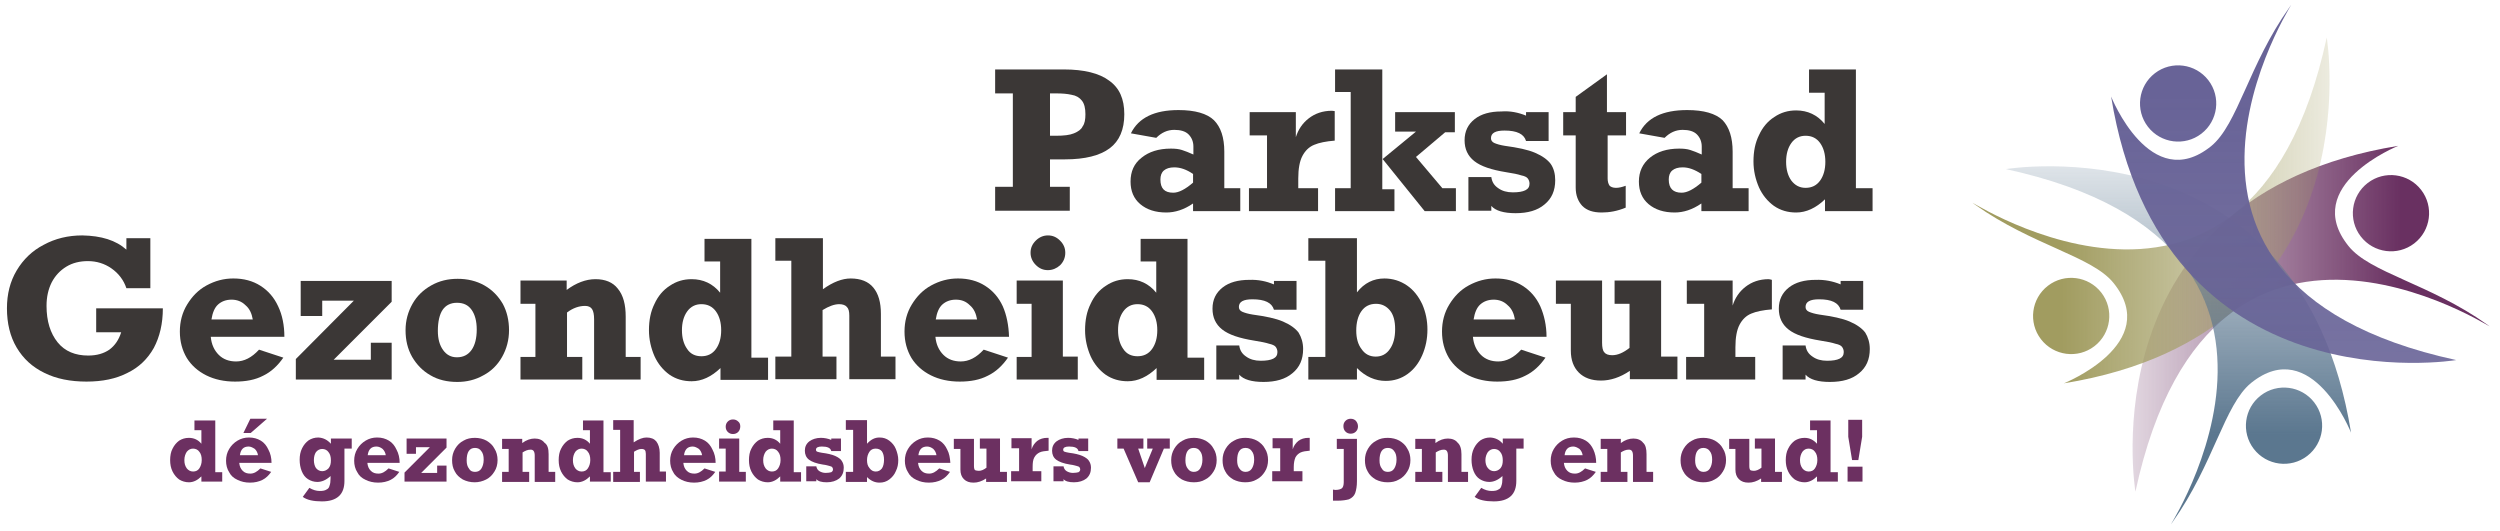 <?xml version="1.0" encoding="utf-8"?>
<!-- Generator: Adobe Illustrator 23.0.3, SVG Export Plug-In . SVG Version: 6.00 Build 0)  -->
<svg version="1.1" id="Laag_1" xmlns="http://www.w3.org/2000/svg" xmlns:xlink="http://www.w3.org/1999/xlink" x="0px" y="0px"
	 width="720px" height="153px" viewBox="0 0 720 153" style="enable-background:new 0 0 720 153;" xml:space="preserve">
<style type="text/css">
	.st0{fill:#3B3736;}
	.st1{fill:#6C3061;}
	.st2{fill:url(#SVGID_1_);}
	.st3{fill:url(#SVGID_2_);}
	.st4{fill:url(#SVGID_3_);}
	.st5{fill:url(#SVGID_4_);}
</style>
<g>
	<path class="st0" d="M323.8,32.9c0,4.4-1.4,7.7-4.2,9.8c-2.8,2.1-7.1,3.2-12.9,3.2h-4.3v7.9h5.7v6.9h-21.5v-6.9h5.1V26.9h-5.1V20
		h19.8c5.8,0,10.2,1.1,13,3.2C322.4,25.3,323.8,28.5,323.8,32.9 M312.6,32.9c0-1.7-0.3-3-1-3.9c-0.7-0.9-1.7-1.5-3-1.7
		c-1.3-0.3-2.8-0.4-4.5-0.4h-1.7v12.2h1.7c2.3,0,4-0.2,5.2-0.7c1.2-0.5,2.1-1.1,2.5-2C312.4,35.6,312.6,34.4,312.6,32.9"/>
	<path class="st0" d="M352.6,43.7v10.5h4.6v6.6h-13.6v-2.2c-2.6,1.8-5.2,2.6-7.7,2.6c-3.1,0-5.6-0.8-7.5-2.4
		c-1.9-1.6-2.8-3.8-2.8-6.5c0-2.9,1-5.2,3.2-6.9c2.1-1.7,4.9-2.6,8.4-2.6c1.2,0,2.3,0.1,3.2,0.4c0.9,0.3,2,0.7,3.3,1.3v-2.3
		c0-1.4-0.5-2.6-1.4-3.5c-0.9-0.9-2.3-1.3-4.1-1.3c-2,0-3.7,0.8-5.2,2.3l-7.3-1.3c2.2-4.5,6.8-6.7,13.7-6.7c4.8,0,8.2,1,10.2,2.9
		C351.6,36.6,352.6,39.6,352.6,43.7 M337.9,55.5c1.6,0,3.5-1,5.7-2.9v-2.5c-1.9-1.3-3.7-1.9-5.4-1.9c-1.3,0-2.3,0.3-3,0.9
		c-0.7,0.6-1,1.5-1,2.6C334.2,54.3,335.4,55.5,337.9,55.5"/>
	<path class="st0" d="M384.4,32v8.5c-2.5,0.2-4.5,0.6-5.9,1.2c-1.5,0.6-2.6,1.7-3.4,3.2c-0.8,1.5-1.2,3.7-1.2,6.5v2.8h5.7v6.6h-19.9
		v-6.6h5.2V39h-5v-6.7h13.3v7.2c0.7-2.2,1.9-4,3.7-5.4c1.8-1.4,4-2.2,6.7-2.2C383.9,31.9,384.2,32,384.4,32"/>
	<path class="st0" d="M401.6,54.5v6.3h-17.1v-6.6h4.5V26.5h-4.5V20h13.6v34.5H401.6z M401.8,32.3H419v5.8h-2.8l-8.4,7.1l7.6,9h3.9
		v6.6h-9l-12.1-15l9.6-7.9h-6V32.3z"/>
	<path class="st0" d="M439.5,33.3v-1h6.5v8.3h-6.5c-0.6-2-2.6-3-6.2-3c-2.6,0-3.9,0.7-3.9,2.2c0,0.6,0.3,1.1,1,1.4
		c0.7,0.3,1.7,0.6,3,0.8c3.7,0.5,6.6,1.1,8.7,2c2.1,0.9,3.6,2,4.5,3.2c0.9,1.3,1.3,2.9,1.3,4.7c0,3-1,5.3-3.1,7
		c-2,1.7-4.8,2.5-8.3,2.5c-3.4,0-5.8-0.7-7-2.1v1.4h-6.6V51h6.6c0.2,1.4,0.8,2.4,2,3.2c1.1,0.8,2.5,1.2,4.2,1.2
		c1.6,0,2.8-0.2,3.6-0.6c0.8-0.4,1.2-1,1.2-1.9c0-0.6-0.2-1.1-0.5-1.5c-0.3-0.4-0.9-0.7-1.9-0.9c-0.9-0.3-2.3-0.6-4.3-0.9
		c-4.3-0.7-7.3-1.7-9.2-3.2c-1.9-1.5-2.8-3.5-2.8-6c0-2.6,1-4.6,2.9-6.1c1.9-1.5,4.5-2.2,7.7-2.2C434.9,31.9,437.3,32.4,439.5,33.3"
		/>
	<path class="st0" d="M468.3,32.3V39h-5.3v12.4c0,0.9,0.2,1.5,0.5,2c0.3,0.4,1,0.7,1.9,0.7c0.8,0,1.7-0.2,2.8-0.6v6.3
		c-2.4,1-4.7,1.4-6.9,1.4c-2.5,0-4.3-0.6-5.6-1.9c-1.2-1.3-1.9-3-1.9-5.3V39h-3.6v-6.7h3.6v-4.4l9-6.5v10.9H468.3z"/>
	<path class="st0" d="M499,43.7v10.5h4.6v6.6H490v-2.2c-2.6,1.8-5.2,2.6-7.7,2.6c-3.1,0-5.6-0.8-7.5-2.4c-1.9-1.6-2.8-3.8-2.8-6.5
		c0-2.9,1.1-5.2,3.2-6.9c2.1-1.7,4.9-2.6,8.4-2.6c1.2,0,2.3,0.1,3.2,0.4c0.9,0.3,2,0.7,3.3,1.3v-2.3c0-1.4-0.5-2.6-1.4-3.5
		c-0.9-0.9-2.3-1.3-4.1-1.3c-2,0-3.7,0.8-5.2,2.3l-7.3-1.3c2.2-4.5,6.8-6.7,13.8-6.7c4.8,0,8.2,1,10.2,2.9
		C498,36.6,499,39.6,499,43.7 M484.3,55.5c1.6,0,3.5-1,5.7-2.9v-2.5c-2-1.3-3.7-1.9-5.4-1.9c-1.3,0-2.3,0.3-3,0.9
		c-0.7,0.6-1,1.5-1,2.6C480.6,54.3,481.9,55.5,484.3,55.5"/>
	<path class="st0" d="M539.3,54.2v6.6h-13.7v-3.4c-2.6,2.5-5.4,3.8-8.3,3.8c-2.4,0-4.5-0.6-6.4-1.9c-1.8-1.3-3.3-3.1-4.3-5.3
		c-1-2.3-1.6-4.8-1.6-7.5c0-2.9,0.5-5.4,1.6-7.6c1-2.2,2.5-4,4.4-5.2c1.9-1.3,4-1.9,6.3-1.9c3.3,0,6.1,1.3,8.2,3.9v-9h-4.5V20h13.5
		v34.2H539.3z M520,54.1c1.8,0,3.2-0.7,4.2-2.1c1-1.4,1.5-3.2,1.5-5.4c0-2.2-0.5-4-1.5-5.4c-1-1.4-2.4-2.1-4.2-2.1
		c-1.7,0-3.1,0.7-4.1,2.1c-1,1.4-1.5,3.2-1.5,5.4c0,2.2,0.5,4,1.5,5.4C516.9,53.3,518.2,54.1,520,54.1"/>
</g>
<g>
	<path class="st0" d="M36.4,71.9v-3.3h6.9V83h-6.9c-0.8-2.4-2.3-4.3-4.3-5.7c-2-1.4-4.3-2.1-6.8-2.1c-2.3,0-4.4,0.5-6.2,1.6
		c-1.8,1.1-3.2,2.6-4.2,4.5c-1,2-1.5,4.2-1.5,6.8c0,4.4,1.1,7.9,3.2,10.5c2.1,2.6,5.1,3.8,8.8,3.8c2.5,0,4.5-0.6,6.1-1.7
		c1.6-1.2,2.7-2.8,3.4-5h-7.2v-6.9h19.2c0,4.4-0.9,8.2-2.6,11.4c-1.8,3.2-4.3,5.6-7.6,7.2c-3.3,1.7-7.2,2.5-11.8,2.5
		c-4.6,0-8.7-0.8-12.1-2.5c-3.5-1.7-6.1-4.1-8-7.3C2.9,96.9,2,93.1,2,88.8c0-4.1,0.9-7.7,2.8-10.9c1.9-3.2,4.5-5.7,7.8-7.4
		c3.3-1.8,7-2.7,11.1-2.7C29.2,67.9,33.4,69.2,36.4,71.9"/>
	<path class="st0" d="M81.9,97H60.7c0.2,2.2,1,3.9,2.3,5.2c1.3,1.3,3,1.9,5,1.9c2.3,0,4.5-1.1,6.6-3.4l7,2.3
		c-1.6,2.3-3.5,4.1-5.8,5.2c-2.3,1.2-5,1.7-8.1,1.7c-3.1,0-5.9-0.6-8.3-1.8c-2.4-1.2-4.3-2.9-5.6-5c-1.3-2.2-2-4.7-2-7.6
		c0-2.9,0.7-5.5,2.1-7.8c1.4-2.3,3.2-4.2,5.6-5.5c2.4-1.3,4.9-2,7.7-2c3,0,5.6,0.7,7.8,2.1c2.2,1.4,3.9,3.3,5.1,5.9
		C81.3,90.7,81.9,93.7,81.9,97 M66.7,86.3c-1.6,0-2.9,0.5-3.9,1.4c-1,0.9-1.6,2.4-1.9,4.3h11.9c-0.3-1.7-0.9-3.1-2.1-4.1
		C69.6,86.8,68.2,86.3,66.7,86.3"/>
	<polygon class="st0" points="96.1,103.6 106.8,103.6 106.8,98.7 112.8,98.7 112.8,109.3 85.2,109.3 85.2,103.4 101.9,86.6 
		92.8,86.6 92.8,91 86.6,91 86.6,80.9 112.8,80.9 112.8,86.9 	"/>
	<path class="st0" d="M146.6,95.1c0,2.8-0.7,5.4-2,7.7c-1.3,2.3-3.1,4.1-5.4,5.3c-2.3,1.3-4.8,1.9-7.5,1.9c-2.9,0-5.5-0.6-7.7-1.9
		c-2.3-1.3-4-3.1-5.3-5.3c-1.3-2.3-1.9-4.8-1.9-7.7c0-2.8,0.7-5.3,2-7.6c1.3-2.3,3.1-4,5.4-5.3c2.3-1.3,4.8-1.9,7.6-1.9
		c2.8,0,5.4,0.6,7.7,1.9c2.3,1.3,4,3.1,5.3,5.3C146,89.7,146.6,92.3,146.6,95.1 M131.6,102.9c1.8,0,3.2-0.7,4.2-2.1
		c1-1.4,1.5-3.4,1.5-5.9c0-2.4-0.5-4.3-1.5-5.7c-1-1.4-2.4-2-4.2-2c-1.8,0-3.2,0.7-4.1,2c-0.9,1.3-1.4,3.4-1.4,6.1
		c0,2.3,0.5,4.1,1.5,5.5C128.6,102.2,129.9,102.9,131.6,102.9"/>
	<path class="st0" d="M180.2,91.2v11.6h4.3v6.5h-13.4V91.9c0-1.3-0.2-2.3-0.6-2.9c-0.4-0.6-1.1-0.9-2-0.9c-1.7,0-3.5,0.6-5.2,1.9
		v12.8h4.4v6.5h-17.8v-6.5h4.3V87.5h-4.3v-6.7h13.3v2.7c2.7-2,5.5-3.1,8.3-3.1c2.8,0,5,0.9,6.4,2.7C179.5,85,180.2,87.7,180.2,91.2"
		/>
	<path class="st0" d="M221.2,102.8v6.6h-13.7v-3.4c-2.6,2.5-5.4,3.8-8.3,3.8c-2.4,0-4.5-0.6-6.4-1.9c-1.8-1.3-3.3-3.1-4.3-5.3
		c-1-2.3-1.6-4.8-1.6-7.5c0-2.9,0.5-5.4,1.6-7.6c1-2.2,2.5-4,4.4-5.2c1.9-1.3,4-1.9,6.3-1.9c3.3,0,6.1,1.3,8.2,3.9v-9h-4.5v-6.5
		h13.5v34.2H221.2z M202,102.6c1.8,0,3.2-0.7,4.2-2.1c1-1.4,1.5-3.2,1.5-5.4c0-2.2-0.5-4-1.5-5.4c-1-1.4-2.4-2.1-4.2-2.1
		c-1.7,0-3.1,0.7-4.1,2.1c-1,1.4-1.5,3.2-1.5,5.4c0,2.2,0.5,4,1.5,5.4C198.8,101.9,200.2,102.6,202,102.6"/>
	<path class="st0" d="M245,80.2c2.9,0,5.1,0.9,6.5,2.6c1.5,1.8,2.2,4.3,2.2,7.6v12.3h4.2v6.5h-13.3V90.9c0-1.2-0.2-2-0.7-2.5
		c-0.4-0.5-1.2-0.8-2.2-0.8c-1.4,0-3,0.6-4.8,1.7v13.4h4v6.5h-17.6v-6.5h4.6V75.1h-4.6v-6.5H237v14.7
		C239.9,81.2,242.6,80.2,245,80.2"/>
	<path class="st0" d="M290.6,97h-21.2c0.2,2.2,1,3.9,2.3,5.2c1.3,1.3,3,1.9,5,1.9c2.3,0,4.5-1.1,6.6-3.4l7,2.3
		c-1.6,2.3-3.5,4.1-5.8,5.2c-2.3,1.2-5,1.7-8.1,1.7c-3.1,0-5.9-0.6-8.3-1.8c-2.4-1.2-4.3-2.9-5.6-5c-1.3-2.2-2-4.7-2-7.6
		c0-2.9,0.7-5.5,2.1-7.8c1.4-2.3,3.2-4.2,5.6-5.5c2.4-1.3,4.9-2,7.7-2c3,0,5.6,0.7,7.8,2.1c2.2,1.4,3.9,3.3,5.1,5.9
		C289.9,90.7,290.5,93.7,290.6,97 M275.3,86.3c-1.6,0-2.9,0.5-3.9,1.4c-1,0.9-1.6,2.4-1.9,4.3h11.9c-0.3-1.7-0.9-3.1-2.1-4.1
		C278.2,86.8,276.9,86.3,275.3,86.3"/>
	<path class="st0" d="M310.4,102.8v6.5h-17.6v-6.5h4.3V87.5h-4.3v-6.7h13.3v21.9H310.4z M306.8,72.8c0,1.4-0.5,2.6-1.5,3.6
		c-1,0.9-2.2,1.4-3.5,1.4c-1.4,0-2.5-0.5-3.5-1.5c-1-1-1.5-2.2-1.5-3.5c0-1.4,0.5-2.5,1.5-3.5c1-1,2.2-1.5,3.5-1.5
		c1.4,0,2.5,0.5,3.5,1.5C306.3,70.3,306.8,71.4,306.8,72.8"/>
	<path class="st0" d="M346.8,102.8v6.6h-13.7v-3.4c-2.6,2.5-5.4,3.8-8.3,3.8c-2.4,0-4.5-0.6-6.4-1.9c-1.8-1.3-3.3-3.1-4.3-5.3
		c-1-2.3-1.6-4.8-1.6-7.5c0-2.9,0.5-5.4,1.6-7.6c1-2.2,2.5-4,4.4-5.2c1.9-1.3,4-1.9,6.3-1.9c3.3,0,6.1,1.3,8.2,3.9v-9h-4.5v-6.5
		h13.5v34.2H346.8z M327.6,102.6c1.8,0,3.2-0.7,4.2-2.1c1-1.4,1.5-3.2,1.5-5.4c0-2.2-0.5-4-1.5-5.4c-1-1.4-2.4-2.1-4.2-2.1
		c-1.7,0-3.1,0.7-4.1,2.1c-1,1.4-1.5,3.2-1.5,5.4c0,2.2,0.5,4,1.5,5.4C324.4,101.9,325.8,102.6,327.6,102.6"/>
	<path class="st0" d="M366.9,81.9v-1h6.5v8.3h-6.5c-0.6-2-2.6-3-6.2-3c-2.6,0-3.9,0.7-3.9,2.2c0,0.6,0.3,1.1,1,1.4
		c0.7,0.3,1.7,0.6,3,0.8c3.7,0.5,6.6,1.1,8.7,2c2.1,0.9,3.6,2,4.5,3.2c0.8,1.3,1.3,2.9,1.3,4.7c0,3-1,5.3-3.1,7
		c-2,1.7-4.8,2.5-8.3,2.5c-3.4,0-5.8-0.7-7-2.1v1.4h-6.6v-9.8h6.6c0.2,1.4,0.8,2.4,2,3.2c1.1,0.8,2.5,1.2,4.2,1.2
		c1.6,0,2.8-0.2,3.6-0.6c0.8-0.4,1.2-1,1.2-1.9c0-0.6-0.2-1.1-0.5-1.5c-0.3-0.4-1-0.7-1.9-0.9c-0.9-0.3-2.4-0.6-4.3-0.9
		c-4.3-0.7-7.3-1.7-9.2-3.2c-1.9-1.5-2.8-3.5-2.8-6c0-2.6,1-4.6,2.9-6.1c1.9-1.5,4.5-2.2,7.7-2.2C362.4,80.5,364.7,81,366.9,81.9"/>
	<path class="st0" d="M398.7,80.2c2.4,0,4.6,0.7,6.5,2c1.9,1.3,3.3,3.1,4.4,5.4c1,2.3,1.5,4.7,1.5,7.3c0,2.7-0.5,5.1-1.5,7.4
		c-1,2.3-2.4,4.1-4.2,5.4c-1.8,1.3-3.9,2-6.3,2c-3,0-5.8-1.2-8.3-3.7v3.3h-14v-6.5h4.9V75.1h-4.9v-6.5h14v15.6
		C392.9,81.5,395.6,80.2,398.7,80.2 M396.2,102.7c1.7,0,3.1-0.7,4.1-2.2c1-1.4,1.5-3.3,1.5-5.7c0-2.4-0.5-4.2-1.5-5.4
		c-1-1.2-2.3-1.9-4-1.9c-1.8,0-3.2,0.7-4.2,2.1c-1,1.4-1.5,3.3-1.5,5.6c0,2.2,0.5,4,1.5,5.3C393.1,102,394.5,102.7,396.2,102.7"/>
	<path class="st0" d="M445.4,97h-21.2c0.2,2.2,1,3.9,2.3,5.2c1.3,1.3,3,1.9,5,1.9c2.3,0,4.5-1.1,6.6-3.4l7,2.3
		c-1.6,2.3-3.5,4.1-5.8,5.2c-2.3,1.2-5,1.7-8.1,1.7c-3.1,0-5.9-0.6-8.3-1.8c-2.4-1.2-4.3-2.9-5.6-5c-1.3-2.2-2-4.7-2-7.6
		c0-2.9,0.7-5.5,2.1-7.8c1.4-2.3,3.2-4.2,5.6-5.5c2.4-1.3,4.9-2,7.7-2c3,0,5.6,0.7,7.8,2.1c2.2,1.4,3.9,3.3,5.1,5.9
		C444.7,90.7,445.4,93.7,445.4,97 M430.2,86.3c-1.6,0-2.9,0.5-3.9,1.4c-1,0.9-1.6,2.4-1.9,4.3h11.9c-0.3-1.7-0.9-3.1-2.1-4.1
		C433.1,86.8,431.7,86.3,430.2,86.3"/>
	<path class="st0" d="M464.3,102.3c1.6,0,3.2-0.7,5-2.1V87.5H465v-6.7h13.4v21.9h4.7v6.5h-13.7v-2.4c-2.8,1.9-5.6,2.8-8.3,2.8
		c-2.8,0-4.9-0.8-6.4-2.3c-1.5-1.5-2.3-3.6-2.3-6.3V87.5h-4.3v-6.7h13.3v17.9c0,1.3,0.2,2.3,0.6,2.7
		C462.4,102,463.2,102.3,464.3,102.3"/>
	<path class="st0" d="M510.3,80.6v8.5c-2.5,0.2-4.5,0.6-5.9,1.2c-1.5,0.6-2.6,1.7-3.4,3.2c-0.8,1.5-1.2,3.7-1.2,6.5v2.8h5.7v6.5
		h-19.9v-6.5h5.2V87.5h-5v-6.7H499v7.2c0.7-2.2,1.9-4,3.7-5.4c1.8-1.4,4-2.2,6.7-2.2C509.8,80.5,510.1,80.5,510.3,80.6"/>
	<path class="st0" d="M530.1,81.9v-1h6.5v8.3h-6.5c-0.6-2-2.6-3-6.2-3c-2.6,0-3.9,0.7-3.9,2.2c0,0.6,0.3,1.1,1,1.4
		c0.7,0.3,1.7,0.6,3,0.8c3.7,0.5,6.6,1.1,8.7,2c2.1,0.9,3.6,2,4.5,3.2c0.8,1.3,1.3,2.9,1.3,4.7c0,3-1,5.3-3.1,7
		c-2,1.7-4.8,2.5-8.4,2.5c-3.4,0-5.8-0.7-7-2.1v1.4h-6.6v-9.8h6.6c0.2,1.4,0.8,2.4,2,3.2c1.1,0.8,2.5,1.2,4.2,1.2
		c1.6,0,2.8-0.2,3.6-0.6c0.8-0.4,1.2-1,1.2-1.9c0-0.6-0.2-1.1-0.5-1.5c-0.3-0.4-0.9-0.7-1.9-0.9c-0.9-0.3-2.3-0.6-4.3-0.9
		c-4.3-0.7-7.3-1.7-9.2-3.2c-1.9-1.5-2.8-3.5-2.8-6c0-2.6,1-4.6,2.9-6.1c1.9-1.5,4.5-2.2,7.7-2.2C525.5,80.5,527.9,81,530.1,81.9"/>
</g>
<g>
	<path class="st1" d="M64,135.8v2.9h-6v-1.5c-1.1,1.1-2.3,1.7-3.6,1.7c-1,0-2-0.3-2.8-0.8c-0.8-0.6-1.4-1.3-1.9-2.3
		c-0.5-1-0.7-2.1-0.7-3.3c0-1.2,0.2-2.4,0.7-3.3c0.5-1,1.1-1.7,1.9-2.3c0.8-0.5,1.7-0.8,2.8-0.8c1.5,0,2.7,0.6,3.6,1.7v-3.9h-2v-2.8
		H62v14.9H64z M55.6,135.8c0.8,0,1.4-0.3,1.8-0.9c0.4-0.6,0.7-1.4,0.7-2.4c0-1-0.2-1.8-0.7-2.4c-0.4-0.6-1.1-0.9-1.8-0.9
		c-0.7,0-1.3,0.3-1.8,0.9c-0.4,0.6-0.7,1.4-0.7,2.4c0,1,0.2,1.7,0.7,2.4C54.2,135.4,54.8,135.8,55.6,135.8"/>
	<path class="st1" d="M78.2,133.3h-9.3c0.1,1,0.4,1.7,1,2.3c0.6,0.6,1.3,0.8,2.2,0.8c1,0,1.9-0.5,2.9-1.5l3.1,1
		c-0.7,1-1.5,1.8-2.5,2.3c-1,0.5-2.2,0.8-3.6,0.8c-1.4,0-2.6-0.3-3.6-0.8c-1.1-0.5-1.9-1.2-2.4-2.2c-0.6-0.9-0.9-2.1-0.9-3.3
		c0-1.3,0.3-2.4,0.9-3.4c0.6-1,1.4-1.8,2.4-2.4c1-0.6,2.1-0.9,3.3-0.9c1.3,0,2.4,0.3,3.4,0.9c1,0.6,1.7,1.5,2.2,2.6
		C77.9,130.6,78.2,131.9,78.2,133.3 M71.6,128.6c-0.7,0-1.3,0.2-1.7,0.6c-0.4,0.4-0.7,1-0.8,1.9h5.2c-0.1-0.7-0.4-1.3-0.9-1.8
		C72.8,128.9,72.2,128.6,71.6,128.6 M70.1,124.7l2-4.1h4.8l-4.7,4.1H70.1z"/>
	<path class="st1" d="M95.3,127.8v-1.5h6v2.9h-2.1v9.3c0,1.9-0.5,3.4-1.6,4.4c-1.1,1-2.7,1.5-4.9,1.5c-2.4,0-4.3-0.4-5.5-1.3
		l1.9-2.6c1,0.6,2,0.9,3,0.9c0.8,0,1.5-0.1,1.9-0.4c0.5-0.2,0.8-0.6,0.9-1.1c0.2-0.5,0.3-1.2,0.3-2.1v-0.7c-1.3,1.2-2.6,1.7-3.8,1.7
		c-1,0-1.9-0.3-2.7-0.8c-0.8-0.5-1.4-1.3-1.8-2.3c-0.4-1-0.6-2.1-0.6-3.3c0-1.2,0.2-2.3,0.7-3.3c0.5-1,1.1-1.7,1.9-2.3
		c0.8-0.5,1.7-0.8,2.8-0.8C93.2,126.1,94.3,126.7,95.3,127.8 M92.8,135.7c0.7,0,1.3-0.3,1.8-0.8c0.5-0.6,0.7-1.3,0.7-2.3
		c0-1-0.2-1.8-0.7-2.4c-0.4-0.6-1.1-0.9-1.8-0.9c-0.7,0-1.3,0.3-1.8,0.9c-0.4,0.6-0.6,1.4-0.6,2.3c0,0.9,0.2,1.7,0.6,2.3
		C91.5,135.4,92.1,135.7,92.8,135.7"/>
	<path class="st1" d="M115.1,133.3h-9.3c0.1,1,0.4,1.7,1,2.3c0.6,0.6,1.3,0.8,2.2,0.8c1,0,1.9-0.5,2.9-1.5l3.1,1
		c-0.7,1-1.5,1.8-2.5,2.3c-1,0.5-2.2,0.8-3.6,0.8c-1.4,0-2.6-0.3-3.6-0.8c-1.1-0.5-1.9-1.2-2.4-2.2c-0.6-0.9-0.9-2.1-0.9-3.3
		c0-1.3,0.3-2.4,0.9-3.4c0.6-1,1.4-1.8,2.4-2.4s2.1-0.9,3.3-0.9c1.3,0,2.4,0.3,3.4,0.9c1,0.6,1.7,1.5,2.2,2.6
		C114.8,130.6,115.1,131.9,115.1,133.3 M108.4,128.6c-0.7,0-1.3,0.2-1.7,0.6c-0.4,0.4-0.7,1-0.8,1.9h5.2c-0.1-0.7-0.4-1.3-0.9-1.8
		C109.7,128.9,109.1,128.6,108.4,128.6"/>
	<polygon class="st1" points="121.3,136.2 125.9,136.2 125.9,134.1 128.6,134.1 128.6,138.7 116.5,138.7 116.5,136.1 123.8,128.8 
		119.8,128.8 119.8,130.7 117.1,130.7 117.1,126.3 128.6,126.3 128.6,128.9 	"/>
	<path class="st1" d="M143.3,132.5c0,1.2-0.3,2.4-0.9,3.3c-0.6,1-1.4,1.8-2.4,2.3s-2.1,0.8-3.3,0.8c-1.3,0-2.4-0.3-3.4-0.8
		c-1-0.6-1.8-1.3-2.3-2.3c-0.6-1-0.8-2.1-0.8-3.3c0-1.2,0.3-2.3,0.9-3.3c0.6-1,1.4-1.8,2.4-2.3c1-0.6,2.1-0.8,3.3-0.8
		c1.2,0,2.4,0.3,3.3,0.8c1,0.6,1.8,1.3,2.3,2.3C143,130.1,143.3,131.3,143.3,132.5 M136.8,135.9c0.8,0,1.4-0.3,1.8-0.9
		c0.4-0.6,0.7-1.5,0.7-2.6c0-1.1-0.2-1.9-0.7-2.5c-0.4-0.6-1-0.9-1.8-0.9c-0.8,0-1.4,0.3-1.8,0.9c-0.4,0.6-0.6,1.5-0.6,2.7
		c0,1,0.2,1.8,0.7,2.4C135.4,135.6,136,135.9,136.8,135.9"/>
	<path class="st1" d="M158,130.8v5.1h1.9v2.9H154v-7.6c0-0.6-0.1-1-0.3-1.3c-0.2-0.3-0.5-0.4-0.9-0.4c-0.8,0-1.5,0.3-2.3,0.8v5.6
		h1.9v2.9h-7.8v-2.9h1.9v-6.6h-1.9v-2.9h5.8v1.2c1.2-0.9,2.4-1.3,3.6-1.3c1.2,0,2.2,0.4,2.8,1.2C157.7,128.1,158,129.2,158,130.8"/>
	<path class="st1" d="M175.9,135.8v2.9h-6v-1.5c-1.1,1.1-2.3,1.7-3.6,1.7c-1,0-2-0.3-2.8-0.8c-0.8-0.6-1.4-1.3-1.9-2.3
		c-0.5-1-0.7-2.1-0.7-3.3c0-1.2,0.2-2.4,0.7-3.3c0.5-1,1.1-1.7,1.9-2.3c0.8-0.5,1.7-0.8,2.8-0.8c1.5,0,2.7,0.6,3.6,1.7v-3.9h-2v-2.8
		h5.9v14.9H175.9z M167.5,135.8c0.8,0,1.4-0.3,1.8-0.9c0.4-0.6,0.7-1.4,0.7-2.4c0-1-0.2-1.8-0.7-2.4c-0.4-0.6-1.1-0.9-1.8-0.9
		c-0.7,0-1.3,0.3-1.8,0.9c-0.4,0.6-0.7,1.4-0.7,2.4c0,1,0.2,1.7,0.7,2.4C166.1,135.4,166.7,135.8,167.5,135.8"/>
	<path class="st1" d="M186.2,126c1.3,0,2.2,0.4,2.8,1.1c0.6,0.8,1,1.9,1,3.3v5.4h1.8v2.9h-5.8v-8c0-0.5-0.1-0.9-0.3-1.1
		c-0.2-0.2-0.5-0.3-1-0.3c-0.6,0-1.3,0.3-2.1,0.8v5.8h1.7v2.9h-7.7v-2.9h2v-12.1h-2v-2.8h5.9v6.4C184,126.4,185.2,126,186.2,126"/>
	<path class="st1" d="M206.1,133.3h-9.3c0.1,1,0.4,1.7,1,2.3c0.6,0.6,1.3,0.8,2.2,0.8c1,0,1.9-0.5,2.9-1.5l3.1,1
		c-0.7,1-1.5,1.8-2.5,2.3c-1,0.5-2.2,0.8-3.6,0.8s-2.6-0.3-3.6-0.8c-1-0.5-1.9-1.2-2.4-2.2c-0.6-0.9-0.9-2.1-0.9-3.3
		c0-1.3,0.3-2.4,0.9-3.4c0.6-1,1.4-1.8,2.4-2.4c1-0.6,2.1-0.9,3.3-0.9c1.3,0,2.4,0.3,3.4,0.9c1,0.6,1.7,1.5,2.2,2.6
		C205.8,130.6,206.1,131.9,206.1,133.3 M199.5,128.6c-0.7,0-1.3,0.2-1.7,0.6c-0.4,0.4-0.7,1-0.8,1.9h5.2c-0.1-0.7-0.4-1.3-0.9-1.8
		C200.7,128.9,200.1,128.6,199.5,128.6"/>
	<path class="st1" d="M214.8,135.8v2.9h-7.7v-2.9h1.9v-6.6h-1.9v-2.9h5.8v9.6H214.8z M213.2,122.8c0,0.6-0.2,1.2-0.6,1.6
		c-0.4,0.4-0.9,0.6-1.5,0.6c-0.6,0-1.1-0.2-1.5-0.6c-0.4-0.4-0.6-0.9-0.6-1.5c0-0.6,0.2-1.1,0.6-1.5c0.4-0.4,0.9-0.6,1.5-0.6
		c0.6,0,1.1,0.2,1.5,0.6C213,121.7,213.2,122.2,213.2,122.8"/>
	<path class="st1" d="M230.7,135.8v2.9h-6v-1.5c-1.1,1.1-2.3,1.7-3.6,1.7c-1,0-2-0.3-2.8-0.8c-0.8-0.6-1.4-1.3-1.9-2.3
		c-0.5-1-0.7-2.1-0.7-3.3c0-1.2,0.2-2.4,0.7-3.3c0.5-1,1.1-1.7,1.9-2.3c0.8-0.5,1.7-0.8,2.8-0.8c1.5,0,2.7,0.6,3.6,1.7v-3.9h-2v-2.8
		h5.9v14.9H230.7z M222.3,135.8c0.8,0,1.4-0.3,1.8-0.9c0.4-0.6,0.7-1.4,0.7-2.4c0-1-0.2-1.8-0.7-2.4c-0.4-0.6-1.1-0.9-1.8-0.9
		c-0.7,0-1.3,0.3-1.8,0.9c-0.4,0.6-0.7,1.4-0.7,2.4c0,1,0.2,1.7,0.7,2.4C220.9,135.4,221.5,135.8,222.3,135.8"/>
	<path class="st1" d="M239.4,126.7v-0.4h2.8v3.6h-2.8c-0.2-0.9-1.1-1.3-2.7-1.3c-1.1,0-1.7,0.3-1.7,0.9c0,0.3,0.1,0.5,0.4,0.6
		c0.3,0.1,0.7,0.2,1.3,0.3c1.6,0.2,2.9,0.5,3.8,0.9c0.9,0.4,1.6,0.9,1.9,1.4c0.4,0.6,0.6,1.2,0.6,2c0,1.3-0.4,2.3-1.3,3.1
		c-0.9,0.7-2.1,1.1-3.6,1.1c-1.5,0-2.5-0.3-3-0.9v0.6h-2.9v-4.3h2.9c0.1,0.6,0.4,1.1,0.9,1.4c0.5,0.3,1.1,0.5,1.8,0.5
		c0.7,0,1.2-0.1,1.6-0.2c0.3-0.2,0.5-0.4,0.5-0.8c0-0.3-0.1-0.5-0.2-0.6c-0.1-0.2-0.4-0.3-0.8-0.4c-0.4-0.1-1-0.3-1.9-0.4
		c-1.9-0.3-3.2-0.8-4-1.4c-0.8-0.6-1.2-1.5-1.2-2.6c0-1.1,0.4-2,1.3-2.7c0.8-0.6,2-1,3.3-1C237.4,126.1,238.5,126.3,239.4,126.7"/>
	<path class="st1" d="M253.3,126c1.1,0,2,0.3,2.8,0.9c0.8,0.6,1.5,1.4,1.9,2.4c0.4,1,0.7,2.1,0.7,3.2c0,1.2-0.2,2.2-0.7,3.2
		c-0.4,1-1.1,1.8-1.9,2.4c-0.8,0.6-1.7,0.9-2.8,0.9c-1.3,0-2.5-0.5-3.6-1.6v1.4h-6.1v-2.9h2.1v-12.1h-2.1v-2.8h6.1v6.8
		C250.8,126.6,251.9,126,253.3,126 M252.2,135.8c0.8,0,1.3-0.3,1.8-0.9c0.4-0.6,0.6-1.5,0.6-2.5c0-1-0.2-1.8-0.6-2.4
		c-0.4-0.5-1-0.8-1.8-0.8c-0.8,0-1.4,0.3-1.8,0.9c-0.4,0.6-0.7,1.4-0.7,2.4c0,1,0.2,1.7,0.7,2.3
		C250.9,135.5,251.5,135.8,252.2,135.8"/>
	<path class="st1" d="M273.7,133.3h-9.3c0.1,1,0.4,1.7,1,2.3c0.6,0.6,1.3,0.8,2.2,0.8c1,0,1.9-0.5,2.9-1.5l3.1,1
		c-0.7,1-1.5,1.8-2.5,2.3c-1,0.5-2.2,0.8-3.6,0.8c-1.4,0-2.6-0.3-3.6-0.8c-1.1-0.5-1.9-1.2-2.4-2.2c-0.6-0.9-0.9-2.1-0.9-3.3
		c0-1.3,0.3-2.4,0.9-3.4c0.6-1,1.4-1.8,2.4-2.4c1-0.6,2.1-0.9,3.3-0.9c1.3,0,2.4,0.3,3.4,0.9c1,0.6,1.7,1.5,2.2,2.6
		C273.4,130.6,273.6,131.9,273.7,133.3 M267,128.6c-0.7,0-1.3,0.2-1.7,0.6c-0.4,0.4-0.7,1-0.8,1.9h5.2c-0.1-0.7-0.4-1.3-0.9-1.8
		C268.3,128.9,267.7,128.6,267,128.6"/>
	<path class="st1" d="M281.9,135.6c0.7,0,1.4-0.3,2.2-0.9v-5.5h-1.9v-2.9h5.8v9.6h2v2.9h-6v-1c-1.2,0.8-2.4,1.2-3.6,1.2
		c-1.2,0-2.1-0.3-2.8-1c-0.7-0.7-1-1.6-1-2.8v-5.9h-1.9v-2.9h5.8v7.8c0,0.6,0.1,1,0.3,1.2C281.1,135.5,281.4,135.6,281.9,135.6"/>
	<path class="st1" d="M302,126.1v3.7c-1.1,0.1-2,0.2-2.6,0.5c-0.6,0.3-1.1,0.7-1.5,1.4c-0.4,0.7-0.5,1.6-0.5,2.8v1.2h2.5v2.9h-8.7
		v-2.9h2.3v-6.6h-2.2v-2.9h5.8v3.2c0.3-1,0.8-1.7,1.6-2.4c0.8-0.6,1.8-0.9,2.9-0.9C301.8,126.1,301.9,126.1,302,126.1"/>
	<path class="st1" d="M310.6,126.7v-0.4h2.8v3.6h-2.8c-0.2-0.9-1.1-1.3-2.7-1.3c-1.1,0-1.7,0.3-1.7,0.9c0,0.3,0.1,0.5,0.4,0.6
		c0.3,0.1,0.7,0.2,1.3,0.3c1.6,0.2,2.9,0.5,3.8,0.9c0.9,0.4,1.6,0.9,1.9,1.4c0.4,0.6,0.6,1.2,0.6,2c0,1.3-0.4,2.3-1.3,3.1
		c-0.9,0.7-2.1,1.1-3.6,1.1c-1.5,0-2.5-0.3-3-0.9v0.6h-2.9v-4.3h2.9c0.1,0.6,0.4,1.1,0.9,1.4c0.5,0.3,1.1,0.5,1.8,0.5
		c0.7,0,1.2-0.1,1.6-0.2c0.3-0.2,0.5-0.4,0.5-0.8c0-0.3-0.1-0.5-0.2-0.6c-0.1-0.2-0.4-0.3-0.8-0.4c-0.4-0.1-1-0.3-1.9-0.4
		c-1.9-0.3-3.2-0.8-4-1.4c-0.8-0.6-1.2-1.5-1.2-2.6c0-1.1,0.4-2,1.3-2.7c0.8-0.6,2-1,3.3-1C308.6,126.1,309.7,126.3,310.6,126.7"/>
	<polygon class="st1" points="327.8,129.2 329.7,134.8 332,129.2 330.4,129.2 330.4,126.3 336.9,126.3 336.9,129.2 335.2,129.2 
		331.1,138.9 327.8,138.9 323.6,129.2 321.8,129.2 321.8,126.3 329.3,126.3 329.3,129.2 	"/>
	<path class="st1" d="M350.4,132.5c0,1.2-0.3,2.4-0.9,3.3c-0.6,1-1.4,1.8-2.4,2.3c-1,0.6-2.1,0.8-3.3,0.8c-1.3,0-2.4-0.3-3.4-0.8
		c-1-0.6-1.8-1.3-2.3-2.3c-0.6-1-0.8-2.1-0.8-3.3c0-1.2,0.3-2.3,0.9-3.3c0.6-1,1.4-1.8,2.4-2.3c1-0.6,2.1-0.8,3.3-0.8
		c1.2,0,2.3,0.3,3.3,0.8c1,0.6,1.8,1.3,2.3,2.3C350.1,130.1,350.4,131.3,350.4,132.5 M343.8,135.9c0.8,0,1.4-0.3,1.8-0.9
		c0.4-0.6,0.7-1.5,0.7-2.6c0-1.1-0.2-1.9-0.7-2.5c-0.4-0.6-1-0.9-1.8-0.9c-0.8,0-1.4,0.3-1.8,0.9c-0.4,0.6-0.6,1.5-0.6,2.7
		c0,1,0.2,1.8,0.7,2.4C342.5,135.6,343.1,135.9,343.8,135.9"/>
	<path class="st1" d="M365.2,132.5c0,1.2-0.3,2.4-0.9,3.3c-0.6,1-1.4,1.8-2.4,2.3c-1,0.6-2.1,0.8-3.3,0.8c-1.3,0-2.4-0.3-3.4-0.8
		c-1-0.6-1.8-1.3-2.3-2.3c-0.6-1-0.8-2.1-0.8-3.3c0-1.2,0.3-2.3,0.9-3.3c0.6-1,1.4-1.8,2.4-2.3c1-0.6,2.1-0.8,3.3-0.8
		c1.2,0,2.4,0.3,3.3,0.8c1,0.6,1.8,1.3,2.3,2.3C364.9,130.1,365.2,131.3,365.2,132.5 M358.7,135.9c0.8,0,1.4-0.3,1.8-0.9
		c0.4-0.6,0.7-1.5,0.7-2.6c0-1.1-0.2-1.9-0.7-2.5c-0.4-0.6-1-0.9-1.8-0.9c-0.8,0-1.4,0.3-1.8,0.9c-0.4,0.6-0.6,1.5-0.6,2.7
		c0,1,0.2,1.8,0.7,2.4C357.4,135.6,358,135.9,358.7,135.9"/>
	<path class="st1" d="M377.2,126.1v3.7c-1.1,0.1-1.9,0.2-2.6,0.5c-0.6,0.3-1.1,0.7-1.5,1.4c-0.3,0.7-0.5,1.6-0.5,2.8v1.2h2.5v2.9
		h-8.7v-2.9h2.3v-6.6h-2.2v-2.9h5.8v3.2c0.3-1,0.8-1.7,1.6-2.4c0.8-0.6,1.8-0.9,2.9-0.9C376.9,126.1,377.1,126.1,377.2,126.1"/>
	<path class="st1" d="M385.2,144.2c-0.4,0-0.7,0-0.9,0c-0.2,0-0.4,0-0.4,0v-3.2c0.2,0,0.4,0.1,0.7,0.1c0.9,0,1.5-0.2,1.9-0.5
		c0.3-0.3,0.5-0.9,0.5-1.7v-9.6H385v-2.9h5.8v12.2c0,1.4-0.2,2.5-0.5,3.4c-0.3,0.8-0.9,1.4-1.8,1.8
		C387.8,144,386.6,144.2,385.2,144.2 M391.1,122.8c0,0.6-0.2,1.1-0.6,1.5c-0.4,0.4-0.9,0.6-1.5,0.6c-0.6,0-1.1-0.2-1.5-0.6
		c-0.4-0.4-0.6-0.9-0.6-1.6c0-0.6,0.2-1.1,0.6-1.5c0.4-0.4,0.9-0.6,1.5-0.6c0.6,0,1.1,0.2,1.5,0.6
		C390.9,121.7,391.1,122.2,391.1,122.8"/>
	<path class="st1" d="M406.2,132.5c0,1.2-0.3,2.4-0.9,3.3c-0.6,1-1.4,1.8-2.4,2.3c-1,0.6-2.1,0.8-3.3,0.8c-1.3,0-2.4-0.3-3.4-0.8
		c-1-0.6-1.8-1.3-2.3-2.3c-0.6-1-0.8-2.1-0.8-3.3c0-1.2,0.3-2.3,0.9-3.3c0.6-1,1.4-1.8,2.4-2.3c1-0.6,2.1-0.8,3.3-0.8
		c1.2,0,2.4,0.3,3.3,0.8c1,0.6,1.8,1.3,2.3,2.3C405.9,130.1,406.2,131.3,406.2,132.5 M399.7,135.9c0.8,0,1.4-0.3,1.8-0.9
		c0.4-0.6,0.7-1.5,0.7-2.6c0-1.1-0.2-1.9-0.7-2.5c-0.4-0.6-1-0.9-1.8-0.9c-0.8,0-1.4,0.3-1.8,0.9c-0.4,0.6-0.6,1.5-0.6,2.7
		c0,1,0.2,1.8,0.7,2.4C398.3,135.6,398.9,135.9,399.7,135.9"/>
	<path class="st1" d="M420.9,130.8v5.1h1.9v2.9h-5.8v-7.6c0-0.6-0.1-1-0.3-1.3c-0.2-0.3-0.5-0.4-0.9-0.4c-0.8,0-1.5,0.3-2.3,0.8v5.6
		h1.9v2.9h-7.8v-2.9h1.9v-6.6h-1.9v-2.9h5.8v1.2c1.2-0.9,2.4-1.3,3.6-1.3c1.2,0,2.2,0.4,2.8,1.2
		C420.5,128.1,420.9,129.2,420.9,130.8"/>
	<path class="st1" d="M432.8,127.8v-1.5h6v2.9h-2.1v9.3c0,1.9-0.5,3.4-1.6,4.4c-1.1,1-2.7,1.5-4.9,1.5c-2.4,0-4.3-0.4-5.5-1.3
		l1.9-2.6c1,0.6,2,0.9,3,0.9c0.8,0,1.5-0.1,1.9-0.4c0.5-0.2,0.8-0.6,0.9-1.1c0.2-0.5,0.3-1.2,0.3-2.1v-0.7c-1.3,1.2-2.6,1.7-3.8,1.7
		c-1,0-1.9-0.3-2.7-0.8c-0.8-0.5-1.4-1.3-1.8-2.3c-0.4-1-0.6-2.1-0.6-3.3c0-1.2,0.2-2.3,0.7-3.3c0.5-1,1.1-1.7,1.9-2.3
		c0.8-0.5,1.7-0.8,2.8-0.8C430.7,126.1,431.9,126.7,432.8,127.8 M430.3,135.7c0.7,0,1.3-0.3,1.8-0.8c0.5-0.6,0.7-1.3,0.7-2.3
		c0-1-0.2-1.8-0.7-2.4c-0.4-0.6-1.1-0.9-1.8-0.9c-0.7,0-1.3,0.3-1.8,0.9c-0.4,0.6-0.7,1.4-0.7,2.3c0,0.9,0.2,1.7,0.7,2.3
		C429,135.4,429.6,135.7,430.3,135.7"/>
	<path class="st1" d="M459.7,133.3h-9.3c0.1,1,0.4,1.7,1,2.3c0.6,0.6,1.3,0.8,2.2,0.8c1,0,1.9-0.5,2.9-1.5l3.1,1
		c-0.7,1-1.5,1.8-2.5,2.3c-1,0.5-2.2,0.8-3.6,0.8c-1.4,0-2.6-0.3-3.6-0.8c-1.1-0.5-1.9-1.2-2.4-2.2c-0.6-0.9-0.9-2.1-0.9-3.3
		c0-1.3,0.3-2.4,0.9-3.4c0.6-1,1.4-1.8,2.4-2.4c1-0.6,2.1-0.9,3.4-0.9c1.3,0,2.4,0.3,3.4,0.9c1,0.6,1.7,1.5,2.2,2.6
		C459.4,130.6,459.7,131.9,459.7,133.3 M453.1,128.6c-0.7,0-1.3,0.2-1.7,0.6c-0.4,0.4-0.7,1-0.8,1.9h5.2c-0.1-0.7-0.4-1.3-0.9-1.8
		C454.3,128.9,453.7,128.6,453.1,128.6"/>
	<path class="st1" d="M474.2,130.8v5.1h1.9v2.9h-5.8v-7.6c0-0.6-0.1-1-0.3-1.3c-0.2-0.3-0.5-0.4-0.9-0.4c-0.8,0-1.5,0.3-2.3,0.8v5.6
		h1.9v2.9H461v-2.9h1.9v-6.6H461v-2.9h5.8v1.2c1.2-0.9,2.4-1.3,3.6-1.3c1.2,0,2.2,0.4,2.8,1.2C473.9,128.1,474.2,129.2,474.2,130.8"
		/>
	<path class="st1" d="M497.1,132.5c0,1.2-0.3,2.4-0.9,3.3c-0.6,1-1.4,1.8-2.4,2.3c-1,0.6-2.1,0.8-3.3,0.8c-1.3,0-2.4-0.3-3.4-0.8
		c-1-0.6-1.8-1.3-2.3-2.3c-0.6-1-0.8-2.1-0.8-3.3c0-1.2,0.3-2.3,0.9-3.3c0.6-1,1.4-1.8,2.4-2.3c1-0.6,2.1-0.8,3.3-0.8
		c1.2,0,2.4,0.3,3.3,0.8c1,0.6,1.8,1.3,2.3,2.3C496.8,130.1,497.1,131.3,497.1,132.5 M490.6,135.9c0.8,0,1.4-0.3,1.8-0.9
		c0.4-0.6,0.7-1.5,0.7-2.6c0-1.1-0.2-1.9-0.7-2.5c-0.4-0.6-1.1-0.9-1.8-0.9c-0.8,0-1.4,0.3-1.8,0.9c-0.4,0.6-0.6,1.5-0.6,2.7
		c0,1,0.2,1.8,0.7,2.4C489.3,135.6,489.9,135.9,490.6,135.9"/>
	<path class="st1" d="M505.1,135.6c0.7,0,1.4-0.3,2.2-0.9v-5.5h-1.9v-2.9h5.8v9.6h2v2.9h-6v-1c-1.2,0.8-2.4,1.2-3.6,1.2
		c-1.2,0-2.1-0.3-2.8-1c-0.7-0.7-1-1.6-1-2.8v-5.9H498v-2.9h5.8v7.8c0,0.6,0.1,1,0.3,1.2C504.3,135.5,504.6,135.6,505.1,135.6"/>
	<path class="st1" d="M529.3,135.8v2.9h-6v-1.5c-1.1,1.1-2.3,1.7-3.6,1.7c-1,0-2-0.3-2.8-0.8c-0.8-0.6-1.4-1.3-1.9-2.3
		c-0.5-1-0.7-2.1-0.7-3.3c0-1.2,0.2-2.4,0.7-3.3c0.5-1,1.1-1.7,1.9-2.3c0.8-0.5,1.7-0.8,2.8-0.8c1.5,0,2.6,0.6,3.6,1.7v-3.9h-2v-2.8
		h5.9v14.9H529.3z M520.9,135.8c0.8,0,1.4-0.3,1.8-0.9c0.4-0.6,0.7-1.4,0.7-2.4c0-1-0.2-1.8-0.7-2.4c-0.4-0.6-1.1-0.9-1.8-0.9
		c-0.8,0-1.3,0.3-1.8,0.9c-0.4,0.6-0.7,1.4-0.7,2.4c0,1,0.2,1.7,0.7,2.4C519.5,135.4,520.1,135.8,520.9,135.8"/>
	<path class="st1" d="M532.1,134.4h4.3v4.3h-4.3V134.4z M535.2,132.5h-1.8l-1.1-6.7v-4.9h4v4.9L535.2,132.5z"/>
</g>
<g>
	<g>
		<g>
			
				<linearGradient id="SVGID_1_" gradientUnits="userSpaceOnUse" x1="553.309" y1="235.009" x2="634.469" y2="298.26" gradientTransform="matrix(0.789 -0.615 0.615 0.789 33.191 246.565)">
				<stop  offset="0" style="stop-color:#693061;stop-opacity:0.2"/>
				<stop  offset="0.75" style="stop-color:#693061"/>
			</linearGradient>
			<path class="st2" d="M716.2,93.4c-16.5-11.7-33.6-14.8-39.8-22.5C662.3,53.4,690.7,42,690.7,42c-89.9,14.6-75.7,99.6-75.7,99.6
				C637.6,36.6,726.1,100.5,716.2,93.4z M695.3,70.1c-4.8,3.7-11.7,2.8-15.4-2c-3.7-4.8-2.8-11.7,2-15.4c4.8-3.7,11.7-2.8,15.4,2
				C701,59.5,700.1,66.4,695.3,70.1z"/>
		</g>
	</g>
	<g>
		<g>
			
				<linearGradient id="SVGID_2_" gradientUnits="userSpaceOnUse" x1="617.397" y1="245.339" x2="536.238" y2="182.089" gradientTransform="matrix(0.789 -0.615 0.615 0.789 33.191 246.565)">
				<stop  offset="0" style="stop-color:#A19C60;stop-opacity:0.2"/>
				<stop  offset="0.75" style="stop-color:#A19C60"/>
			</linearGradient>
			<path class="st3" d="M568.9,59c16.5,11.7,33.6,14.8,39.8,22.5c14.1,17.5-14.3,28.9-14.3,28.9c89.9-14.6,75.7-99.6,75.7-99.6
				C647.5,115.8,559,51.9,568.9,59z M589.8,82.3c4.8-3.7,11.7-2.8,15.4,2c3.7,4.8,2.8,11.7-2,15.4c-4.8,3.7-11.7,2.8-15.4-2
				C584.1,92.9,585,86,589.8,82.3z"/>
		</g>
	</g>
	<g>
		<g>
			
				<linearGradient id="SVGID_3_" gradientUnits="userSpaceOnUse" x1="590.81" y1="208.587" x2="527.453" y2="289.884" gradientTransform="matrix(0.789 -0.615 0.615 0.789 33.191 246.565)">
				<stop  offset="0" style="stop-color:#5B778F;stop-opacity:0.2"/>
				<stop  offset="0.75" style="stop-color:#5B778F"/>
			</linearGradient>
			<path class="st4" d="M625.8,150.2c11.7-16.5,14.8-33.6,22.5-39.9c17.5-14.1,28.8,14.3,28.8,14.3c-14.6-90.1-99.4-75.9-99.4-75.9
				C682.6,71.5,618.8,160.2,625.8,150.2z M649.1,129.3c-3.7-4.8-2.8-11.7,2-15.4c4.8-3.7,11.7-2.8,15.4,2c3.7,4.8,2.8,11.7-2,15.4
				C659.7,135,652.8,134.1,649.1,129.3z"/>
		</g>
	</g>
	<g>
		<g>
			
				<linearGradient id="SVGID_4_" gradientUnits="userSpaceOnUse" x1="579.896" y1="271.761" x2="643.252" y2="190.466" gradientTransform="matrix(0.789 -0.615 0.615 0.789 33.191 246.565)">
				<stop  offset="0" style="stop-color:#686397;stop-opacity:0.9"/>
				<stop  offset="0.749" style="stop-color:#686397"/>
			</linearGradient>
			<path class="st5" d="M659.3,2.2c-11.7,16.5-14.8,33.6-22.5,39.9C619.3,56.2,608,27.8,608,27.8c14.6,90.1,99.4,75.9,99.4,75.9
				C602.5,80.9,666.3-7.8,659.3,2.2z M636,23.1c3.7,4.8,2.8,11.7-2,15.4c-4.8,3.7-11.7,2.8-15.4-2c-3.7-4.8-2.8-11.7,2-15.4
				C625.4,17.4,632.3,18.3,636,23.1z"/>
		</g>
	</g>
</g>
</svg>
